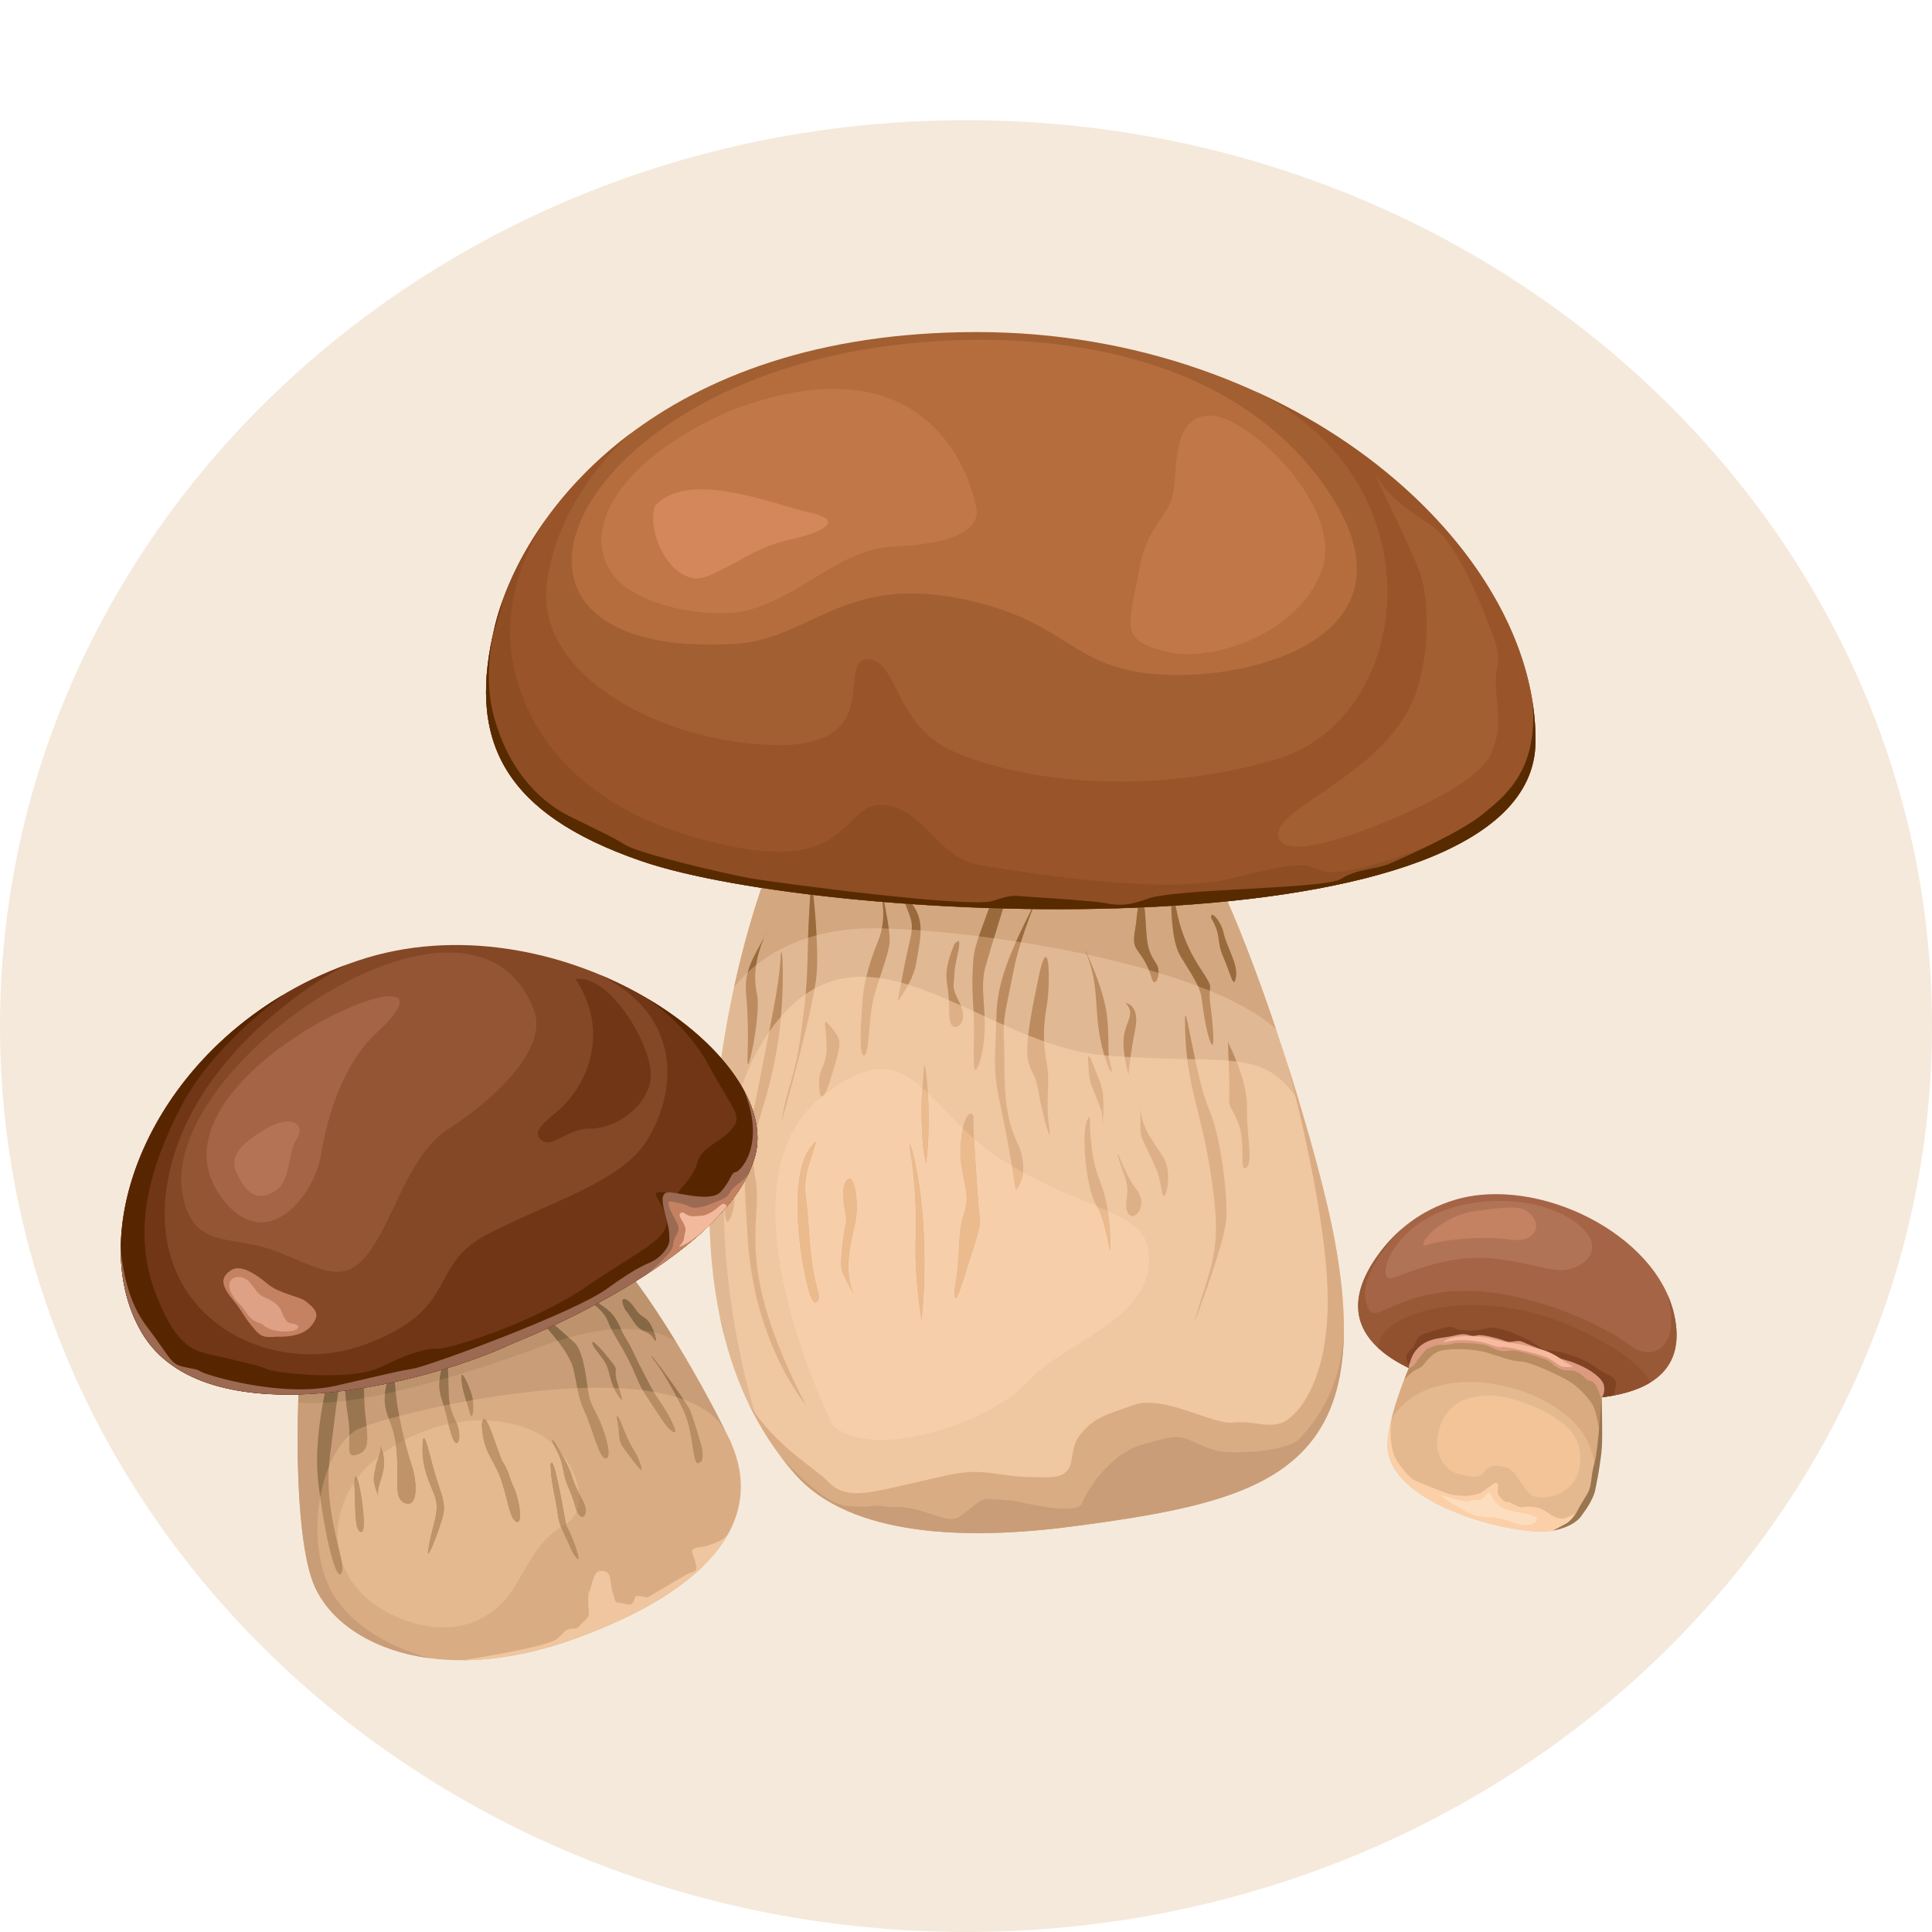 <svg width="48" height="48" viewBox="0 0 48 48" fill="none" xmlns="http://www.w3.org/2000/svg">
<path d="M24 47.999C37.255 47.999 48 37.922 48 25.493C48 13.063 37.255 2.986 24 2.986C10.745 2.986 0 13.063 0 25.493C0 37.922 10.745 47.999 24 47.999Z" fill="#F5E9DB"/>
<path opacity="0.54" d="M22.991 14.959C20.513 14.959 20.509 18.571 22.991 18.571C25.47 18.571 25.474 14.959 22.991 14.959Z" fill="#CAAE87"/>
<g filter="url(#filter0_d_4234_92287)">
<path fill-rule="evenodd" clip-rule="evenodd" d="M20.926 18.518C20.926 18.518 19.935 20.537 19.421 24.025C18.907 27.513 18.797 31.588 21.256 34.378C22.636 35.942 25.55 36.018 28.161 35.672C32.94 35.039 35.74 34.348 34.656 28.54C34.142 25.787 32.013 19.289 30.985 18.408C29.957 17.527 20.926 18.518 20.926 18.518Z" fill="#EFC7A0"/>
<path fill-rule="evenodd" clip-rule="evenodd" d="M22.18 33.151C21.336 31.352 19.607 26.824 21.922 24.995C24.236 23.166 24.402 25.43 26.642 26.723C28.882 28.017 30.183 27.828 30.037 29.223C29.89 30.618 27.871 31.132 27.026 32.087C26.182 33.041 23.209 34.105 22.18 33.151Z" fill="#F6CFAA"/>
<path fill-rule="evenodd" clip-rule="evenodd" d="M20.926 18.518C20.926 18.518 19.935 20.537 19.421 24.025C18.994 26.923 18.846 30.226 20.218 32.861C20.23 32.855 20.241 32.852 20.252 32.847C20.252 32.847 18.31 26.654 20.611 23.382C22.912 20.111 25.843 23.717 28.937 23.969C32.03 24.221 32.868 23.731 33.775 25.118C32.91 22.252 31.689 19.012 30.985 18.408C29.956 17.527 20.926 18.518 20.926 18.518Z" fill="#E0B994"/>
<path fill-rule="evenodd" clip-rule="evenodd" d="M20.926 18.518C20.926 18.518 20.261 19.872 19.738 22.279C20.111 21.795 21.17 20.762 23.374 20.815C26.247 20.884 31.557 21.791 33.202 23.322C32.428 21.026 31.544 18.887 30.985 18.408C29.957 17.527 20.926 18.518 20.926 18.518Z" fill="#D3A780"/>
<path fill-rule="evenodd" clip-rule="evenodd" d="M19.393 30.5C19.426 30.657 19.462 30.811 19.501 30.965C19.469 30.753 19.433 30.601 19.393 30.5ZM20.085 32.592C20.387 33.227 20.772 33.828 21.256 34.377C22.636 35.942 25.55 36.017 28.161 35.672C32.94 35.039 35.74 34.348 34.656 28.54C34.454 27.456 34.001 25.791 33.463 24.117C33.489 24.211 34.411 27.564 34.483 29.808C34.557 32.084 33.694 33.002 33.309 33.112C32.923 33.222 32.648 33.039 32.134 33.094C31.62 33.149 30.408 32.397 29.674 32.654C28.94 32.911 28.646 32.984 28.316 33.425C27.986 33.865 28.353 34.453 27.508 34.453C26.664 34.453 26.701 34.416 26.076 34.343C25.452 34.269 25.159 34.379 24.167 34.6C23.176 34.82 22.515 35.04 22.075 34.563C21.759 34.221 20.758 33.698 20.085 32.592Z" fill="#DAAC83"/>
<path fill-rule="evenodd" clip-rule="evenodd" d="M20.882 33.916C20.918 33.958 21.893 35.086 22.497 35.158C23.111 35.232 23.176 35.122 23.479 35.177C23.782 35.232 23.754 35.14 24.203 35.241C24.653 35.342 25.057 35.572 25.287 35.461C25.516 35.351 25.8 34.993 26.012 34.993C26.223 34.993 26.636 35.021 26.792 35.057C26.948 35.094 28.26 35.406 28.38 35.103C28.499 34.8 29.049 33.883 29.876 33.644C30.701 33.405 30.757 33.387 31.234 33.607C31.711 33.827 31.858 33.846 32.445 33.827C33.033 33.809 33.639 33.68 33.822 33.46C34.005 33.241 34.849 32.4 34.888 30.738C34.895 34.543 32.254 35.129 28.161 35.671C25.55 36.016 22.636 35.941 21.256 34.376C21.124 34.227 21 34.073 20.882 33.916Z" fill="#C89D77"/>
<path fill-rule="evenodd" clip-rule="evenodd" d="M21.517 32.65C21.517 32.65 20.269 31.181 20.085 28.611C19.902 26.042 20.048 26.299 20.342 24.757C20.636 23.215 20.856 22.26 20.893 21.563C20.93 20.866 21.058 22.573 20.746 24.114C20.434 25.656 20.067 25.95 20.268 27.033C20.47 28.116 19.681 29.107 21.517 32.65Z" fill="#DDB087"/>
<path fill-rule="evenodd" clip-rule="evenodd" d="M20.911 25.64C21.076 24.649 21.241 24.575 21.388 23.511C21.535 22.446 21.553 22.153 21.571 21.271C21.59 20.39 21.663 19.564 21.663 19.564C21.663 19.564 21.846 21.07 21.791 21.914C21.736 22.758 20.911 25.64 20.911 25.64Z" fill="#DDB087"/>
<path fill-rule="evenodd" clip-rule="evenodd" d="M24.398 30.559C24.398 30.559 24.215 29.531 24.251 28.539C24.288 27.548 24.178 26.741 24.105 26.263C24.031 25.786 24.673 27.604 24.398 30.559Z" fill="#DDB087"/>
<path fill-rule="evenodd" clip-rule="evenodd" d="M24.508 26.668C24.416 26.209 24.416 26.081 24.398 25.549C24.38 25.016 24.434 24.667 24.453 24.282C24.471 23.897 24.673 25.402 24.508 26.668Z" fill="#DDB087"/>
<path fill-rule="evenodd" clip-rule="evenodd" d="M28.454 21.344C28.454 21.344 28.931 22.298 29.005 23.014C29.078 23.73 28.986 23.785 29.096 24.226C29.206 24.666 28.913 24.115 28.803 23.363C28.693 22.61 28.794 22.159 28.454 21.344Z" fill="#DDB087"/>
<path fill-rule="evenodd" clip-rule="evenodd" d="M29.464 22.668C29.464 22.668 29.831 22.705 29.703 23.329C29.574 23.953 29.537 24.449 29.537 24.449C29.537 24.449 29.363 23.843 29.427 23.467C29.492 23.09 29.715 22.939 29.464 22.668Z" fill="#DDB087"/>
<path fill-rule="evenodd" clip-rule="evenodd" d="M28.574 25.492C28.574 25.896 28.61 26.575 28.831 27.108C29.051 27.64 29.088 28.337 29.088 28.723C29.088 29.108 28.996 28.08 28.739 27.695C28.482 27.31 28.317 25.676 28.574 25.492Z" fill="#DDB087"/>
<path fill-rule="evenodd" clip-rule="evenodd" d="M28.904 25.787C28.886 25.347 28.904 25.438 28.739 25.016C28.573 24.594 28.573 24.667 28.537 24.172C28.5 23.676 28.693 24.319 28.831 24.64C28.968 24.961 28.892 25.514 28.904 25.787Z" fill="#DDB087"/>
<path fill-rule="evenodd" clip-rule="evenodd" d="M31.162 30.634C31.492 29.422 31.822 28.981 31.675 27.623C31.529 26.265 31.272 25.457 31.125 24.796C30.978 24.136 30.941 23.622 30.941 23.071C30.941 22.52 31.217 24.576 31.529 25.292C31.841 26.008 31.988 27.385 31.969 27.99C31.951 28.596 31.162 30.634 31.162 30.634Z" fill="#DDB087"/>
<path fill-rule="evenodd" clip-rule="evenodd" d="M30.629 19.307C30.629 19.307 30.482 20.94 30.831 21.509C31.18 22.078 31.327 22.28 31.363 22.61C31.4 22.941 31.511 23.583 31.602 23.693C31.694 23.804 31.621 23.106 31.565 22.647C31.51 22.188 31.678 22.357 31.4 21.931C31.122 21.506 30.633 20.779 30.629 19.307Z" fill="#DDB087"/>
<path fill-rule="evenodd" clip-rule="evenodd" d="M21.782 26.1C21.58 26.761 21.452 26.999 21.525 27.531C21.598 28.064 21.598 28.651 21.69 29.238C21.782 29.826 21.929 29.991 21.782 30.101C21.635 30.211 21.47 29.33 21.396 28.816C21.323 28.302 21.139 26.595 21.782 26.1Z" fill="#DDB087"/>
<path fill-rule="evenodd" clip-rule="evenodd" d="M23.25 19.197C23.287 19.656 23.617 20.39 23.324 21.106C23.03 21.822 22.938 22.354 22.92 22.721C22.901 23.088 22.828 23.915 22.957 23.97C23.085 24.025 23.085 23.125 23.177 22.666C23.269 22.208 23.544 21.584 23.599 21.198C23.654 20.813 23.25 19.197 23.25 19.197Z" fill="#DDB087"/>
<path fill-rule="evenodd" clip-rule="evenodd" d="M23.911 19.912C24.058 20.536 24.241 20.555 24.113 21.087C23.984 21.619 23.801 22.629 23.801 22.629C23.801 22.629 24.186 22.133 24.26 21.693C24.333 21.252 24.424 20.894 24.333 20.555C24.242 20.215 23.911 19.912 23.911 19.912Z" fill="#DDB087"/>
<path fill-rule="evenodd" clip-rule="evenodd" d="M27.508 19.492C27.216 20.333 26.297 21.657 26.26 22.905C26.224 24.153 26.15 24.263 26.371 25.291C26.591 26.319 26.738 27.31 26.738 27.31C26.738 27.31 27.141 26.907 26.756 26.099C26.371 25.291 26.481 24.282 26.444 23.657C26.407 23.033 26.488 22.861 26.682 21.859C26.877 20.857 27.508 19.492 27.508 19.492Z" fill="#DDB087"/>
<path fill-rule="evenodd" clip-rule="evenodd" d="M29.27 26.448C29.362 26.815 29.509 27.035 29.509 27.31C29.509 27.585 29.417 27.732 29.546 27.916C29.674 28.099 30.048 27.709 29.729 27.292C29.41 26.875 29.252 26.264 29.27 26.448Z" fill="#DDB087"/>
<path fill-rule="evenodd" clip-rule="evenodd" d="M32.041 23.712C32.041 23.712 32.5 24.612 32.482 25.291C32.463 25.97 32.647 26.613 32.463 26.76C32.28 26.907 32.463 26.136 32.261 25.64C32.059 25.144 32.023 25.328 32.041 24.869C32.059 24.41 31.968 23.364 32.041 23.712Z" fill="#DDB087"/>
<path fill-rule="evenodd" clip-rule="evenodd" d="M31.601 20.574C31.858 21.015 31.71 21.106 31.894 21.528C32.078 21.95 32.151 22.355 32.206 22.024C32.261 21.693 31.977 21.28 31.903 20.941C31.83 20.601 31.536 20.326 31.601 20.574Z" fill="#DDB087"/>
<path fill-rule="evenodd" clip-rule="evenodd" d="M29.728 20.676C29.663 21.07 29.636 21.199 29.773 21.383C29.911 21.566 30.03 21.759 30.113 22.053C30.195 22.346 30.379 21.915 30.223 21.686C30.067 21.456 30.021 21.3 29.994 21.071C29.966 20.841 29.959 20.251 29.894 20.119C29.829 19.988 29.765 20.235 29.728 20.676Z" fill="#DDB087"/>
<path fill-rule="evenodd" clip-rule="evenodd" d="M29.838 25.266C29.838 26.018 29.783 25.853 30.04 26.385C30.297 26.918 30.297 26.973 30.37 27.358C30.444 27.744 30.608 26.973 30.462 26.624C30.315 26.275 29.836 25.846 29.838 25.266Z" fill="#DDB087"/>
<path fill-rule="evenodd" clip-rule="evenodd" d="M22.715 29.926C22.385 29.265 22.367 29.394 22.422 28.77C22.477 28.146 22.569 28.146 22.495 27.815C22.422 27.485 22.422 27.154 22.569 27.044C22.716 26.934 22.826 27.54 22.771 27.981C22.715 28.421 22.4 29.197 22.715 29.926Z" fill="#DDB087"/>
<path fill-rule="evenodd" clip-rule="evenodd" d="M21.871 24.915C21.779 24.255 22.018 24.347 22.036 23.832C22.054 23.319 21.889 22.951 22.128 23.245C22.366 23.539 22.422 23.575 22.275 24.09C22.128 24.603 21.945 25.209 21.871 24.915Z" fill="#DDB087"/>
<path fill-rule="evenodd" clip-rule="evenodd" d="M25.211 21.21C24.918 21.926 25.028 22.072 25.065 22.458C25.101 22.844 25.046 23.156 25.175 23.247C25.303 23.339 25.567 23.091 25.34 22.66C25.113 22.229 25.211 22.238 25.211 21.944C25.211 21.65 25.487 20.879 25.211 21.21Z" fill="#DDB087"/>
<path fill-rule="evenodd" clip-rule="evenodd" d="M19.54 25.228C19.411 26.072 19.375 26.145 19.448 26.825C19.521 27.504 19.466 28.33 19.631 28.036C19.797 27.742 19.76 27.21 19.705 26.66C19.65 26.109 19.668 24.824 19.54 25.228Z" fill="#DDB087"/>
<path fill-rule="evenodd" clip-rule="evenodd" d="M20.586 20.84C20.347 21.372 19.98 21.758 20.035 22.4C20.09 23.043 20.09 23.501 20.072 24.07C20.053 24.64 20.415 22.933 20.308 22.455C20.2 21.978 20.277 21.427 20.586 20.84Z" fill="#DDB087"/>
<path fill-rule="evenodd" clip-rule="evenodd" d="M26.098 20.234C25.899 20.828 25.707 21.214 25.68 21.625C25.652 22.036 25.652 22.322 25.689 22.908C25.726 23.493 25.643 24.451 25.753 24.315C25.863 24.178 25.982 23.667 25.964 23.095C25.946 22.522 25.872 22.186 25.983 21.775C26.093 21.364 26.524 19.994 26.524 19.994C26.524 19.994 26.285 19.658 26.098 20.234Z" fill="#DDB087"/>
<path fill-rule="evenodd" clip-rule="evenodd" d="M25.211 29.826C25.303 29.275 25.303 29.202 25.34 28.523C25.376 27.844 25.596 27.825 25.486 27.238C25.376 26.65 25.321 26.522 25.395 25.934C25.468 25.347 25.706 25.292 25.688 25.586C25.67 25.88 25.762 26.944 25.798 27.55C25.835 28.155 25.927 28.009 25.688 28.743C25.45 29.477 25.211 30.377 25.211 29.826Z" fill="#DDB087"/>
<path fill-rule="evenodd" clip-rule="evenodd" d="M27.34 21.86C27.194 22.575 26.936 23.713 27.047 24.117C27.157 24.521 27.212 24.356 27.304 24.888C27.396 25.42 27.653 26.375 27.561 25.714C27.469 25.053 27.598 24.686 27.506 24.172C27.414 23.658 27.414 23.273 27.506 22.74C27.597 22.208 27.579 20.923 27.34 21.86Z" fill="#DDB087"/>
<path fill-rule="evenodd" clip-rule="evenodd" d="M24.398 30.561C24.398 30.561 24.215 29.533 24.251 28.541C24.288 27.55 24.178 26.743 24.105 26.265C24.031 25.788 24.673 27.605 24.398 30.561Z" fill="#EBBA8D"/>
<path fill-rule="evenodd" clip-rule="evenodd" d="M24.508 26.67C24.416 26.211 24.416 26.082 24.398 25.55C24.387 25.247 24.401 25.004 24.418 24.779C24.462 24.819 24.507 24.861 24.552 24.904C24.582 25.387 24.588 26.057 24.508 26.67Z" fill="#EBBA8D"/>
<path fill-rule="evenodd" clip-rule="evenodd" d="M29.022 27.837C29.076 28.176 29.087 28.504 29.087 28.726C29.087 29.105 28.999 28.122 28.753 27.721C28.848 27.76 28.937 27.799 29.022 27.837Z" fill="#EBBA8D"/>
<path fill-rule="evenodd" clip-rule="evenodd" d="M21.782 26.102C21.58 26.762 21.451 27.001 21.525 27.533C21.598 28.066 21.598 28.653 21.69 29.24C21.782 29.828 21.929 29.993 21.782 30.103C21.635 30.213 21.47 29.332 21.396 28.818C21.323 28.304 21.139 26.597 21.782 26.102Z" fill="#EBBA8D"/>
<path fill-rule="evenodd" clip-rule="evenodd" d="M26.642 26.723C26.703 27.079 26.737 27.312 26.737 27.312C26.737 27.312 26.883 27.167 26.916 26.876C26.826 26.827 26.735 26.776 26.642 26.723Z" fill="#EBBA8D"/>
<path fill-rule="evenodd" clip-rule="evenodd" d="M22.715 29.928C22.385 29.267 22.366 29.396 22.422 28.772C22.477 28.148 22.569 28.148 22.495 27.817C22.422 27.487 22.422 27.156 22.569 27.046C22.715 26.936 22.826 27.542 22.771 27.983C22.715 28.423 22.4 29.199 22.715 29.928Z" fill="#EBBA8D"/>
<path fill-rule="evenodd" clip-rule="evenodd" d="M21.968 24.957C21.952 24.98 21.936 24.993 21.922 24.993C21.938 24.98 21.953 24.969 21.968 24.957Z" fill="#EBBA8D"/>
<path fill-rule="evenodd" clip-rule="evenodd" d="M25.211 29.827C25.302 29.277 25.302 29.203 25.339 28.524C25.376 27.845 25.596 27.827 25.486 27.239C25.376 26.652 25.321 26.523 25.394 25.936C25.401 25.88 25.41 25.828 25.42 25.781C25.508 25.866 25.6 25.952 25.697 26.037C25.721 26.488 25.773 27.13 25.798 27.551C25.835 28.156 25.927 28.01 25.688 28.744C25.449 29.478 25.211 30.378 25.211 29.827Z" fill="#EBBA8D"/>
<path fill-rule="evenodd" clip-rule="evenodd" d="M20.611 23.38C20.764 22.598 20.868 22.024 20.892 21.563C20.92 21.034 21.001 21.889 20.902 23.006C20.804 23.12 20.707 23.244 20.611 23.38Z" fill="#BC8C60"/>
<path fill-rule="evenodd" clip-rule="evenodd" d="M21.517 22.448C21.55 22.08 21.561 21.769 21.572 21.271C21.59 20.39 21.663 19.564 21.663 19.564C21.663 19.564 21.847 21.07 21.792 21.914C21.785 22.018 21.766 22.153 21.739 22.31C21.665 22.351 21.591 22.397 21.517 22.448Z" fill="#BC8C60"/>
<path fill-rule="evenodd" clip-rule="evenodd" d="M28.454 21.344C28.454 21.344 28.931 22.298 29.005 23.014C29.061 23.57 29.019 23.727 29.049 23.976L28.936 23.967C28.886 23.798 28.836 23.59 28.803 23.363C28.693 22.61 28.794 22.159 28.454 21.344Z" fill="#BC8C60"/>
<path fill-rule="evenodd" clip-rule="evenodd" d="M29.464 22.668C29.464 22.668 29.831 22.705 29.703 23.329C29.649 23.588 29.612 23.825 29.586 24.014L29.443 24.006C29.416 23.827 29.4 23.626 29.427 23.466C29.491 23.09 29.715 22.939 29.464 22.668Z" fill="#BC8C60"/>
<path fill-rule="evenodd" clip-rule="evenodd" d="M30.997 24.062C30.955 23.719 30.941 23.401 30.941 23.071C30.941 22.737 31.043 23.362 31.192 24.066L30.997 24.062Z" fill="#BC8C60"/>
<path fill-rule="evenodd" clip-rule="evenodd" d="M30.629 19.307C30.629 19.307 30.482 20.94 30.831 21.509C31.18 22.078 31.327 22.28 31.363 22.61C31.4 22.941 31.511 23.583 31.602 23.693C31.694 23.804 31.621 23.106 31.565 22.647C31.51 22.188 31.678 22.357 31.4 21.931C31.122 21.506 30.633 20.779 30.629 19.307Z" fill="#BC8C60"/>
<path fill-rule="evenodd" clip-rule="evenodd" d="M23.25 19.197C23.287 19.656 23.617 20.39 23.324 21.106C23.181 21.453 23.087 21.757 23.024 22.02C23.133 22.024 23.243 22.034 23.354 22.05C23.457 21.738 23.567 21.426 23.599 21.198C23.654 20.813 23.25 19.197 23.25 19.197Z" fill="#BC8C60"/>
<path fill-rule="evenodd" clip-rule="evenodd" d="M23.911 19.912C24.058 20.536 24.241 20.555 24.113 21.087C24.042 21.383 23.953 21.826 23.889 22.161C23.948 22.177 24.007 22.195 24.066 22.213C24.151 22.054 24.23 21.869 24.26 21.693C24.333 21.252 24.424 20.894 24.333 20.555C24.242 20.215 23.911 19.912 23.911 19.912Z" fill="#BC8C60"/>
<path fill-rule="evenodd" clip-rule="evenodd" d="M27.508 19.492C27.216 20.333 26.297 21.657 26.26 22.905C26.258 22.985 26.255 23.061 26.253 23.132C26.315 23.16 26.378 23.188 26.441 23.216C26.461 22.875 26.542 22.583 26.683 21.859C26.877 20.857 27.508 19.492 27.508 19.492Z" fill="#BC8C60"/>
<path fill-rule="evenodd" clip-rule="evenodd" d="M32.041 23.713C32.041 23.713 32.126 23.878 32.221 24.121C32.158 24.113 32.093 24.107 32.025 24.101C32.011 23.764 32 23.515 32.041 23.713Z" fill="#BC8C60"/>
<path fill-rule="evenodd" clip-rule="evenodd" d="M31.601 20.574C31.858 21.015 31.71 21.106 31.894 21.528C32.078 21.95 32.151 22.355 32.206 22.024C32.261 21.693 31.977 21.28 31.903 20.941C31.83 20.601 31.536 20.326 31.601 20.574Z" fill="#BC8C60"/>
<path fill-rule="evenodd" clip-rule="evenodd" d="M29.728 20.676C29.663 21.07 29.636 21.199 29.773 21.383C29.911 21.566 30.03 21.759 30.113 22.053C30.195 22.346 30.379 21.915 30.223 21.686C30.067 21.456 30.021 21.3 29.994 21.071C29.966 20.841 29.959 20.251 29.894 20.119C29.829 19.988 29.765 20.235 29.728 20.676Z" fill="#BC8C60"/>
<path fill-rule="evenodd" clip-rule="evenodd" d="M25.211 21.21C24.918 21.926 25.028 22.072 25.065 22.458C25.069 22.506 25.072 22.553 25.075 22.599C25.174 22.642 25.274 22.686 25.374 22.732C25.364 22.709 25.353 22.684 25.34 22.66C25.113 22.229 25.211 22.238 25.211 21.944C25.211 21.65 25.487 20.879 25.211 21.21Z" fill="#BC8C60"/>
<path fill-rule="evenodd" clip-rule="evenodd" d="M19.54 25.228C19.411 26.072 19.375 26.145 19.448 26.825C19.471 27.04 19.481 27.271 19.49 27.475C19.503 26.908 19.554 26.335 19.659 25.781C19.64 25.34 19.616 24.989 19.54 25.228Z" fill="#BC8C60"/>
<path fill-rule="evenodd" clip-rule="evenodd" d="M20.586 20.84C20.347 21.372 19.98 21.758 20.035 22.4C20.09 23.043 20.09 23.501 20.072 24.07C20.053 24.64 20.415 22.933 20.308 22.455C20.2 21.978 20.277 21.427 20.586 20.84Z" fill="#BC8C60"/>
<path fill-rule="evenodd" clip-rule="evenodd" d="M26.098 20.234C25.899 20.828 25.707 21.214 25.68 21.625C25.653 22.027 25.652 22.311 25.687 22.871L25.96 22.997C25.938 22.483 25.878 22.162 25.982 21.775C26.093 21.364 26.524 19.994 26.524 19.994C26.524 19.994 26.285 19.658 26.098 20.234Z" fill="#BC8C60"/>
<path fill-rule="evenodd" clip-rule="evenodd" d="M27.34 21.86C27.245 22.325 27.103 22.968 27.045 23.473C27.177 23.525 27.308 23.575 27.44 23.622C27.427 23.341 27.449 23.069 27.506 22.741C27.597 22.208 27.579 20.923 27.34 21.86Z" fill="#BC8C60"/>
<path fill-rule="evenodd" clip-rule="evenodd" d="M21.577 21.049C21.602 20.256 21.663 19.564 21.663 19.564C21.663 19.564 21.75 20.271 21.786 20.988C21.714 21.007 21.645 21.027 21.577 21.049Z" fill="#996A3C"/>
<path fill-rule="evenodd" clip-rule="evenodd" d="M28.454 21.344C28.454 21.344 28.477 21.389 28.512 21.466L28.502 21.464C28.487 21.425 28.471 21.384 28.454 21.344Z" fill="#996A3C"/>
<path fill-rule="evenodd" clip-rule="evenodd" d="M30.629 19.307C30.629 19.307 30.482 20.94 30.831 21.509C31.043 21.854 31.179 22.064 31.263 22.249C31.363 22.287 31.462 22.326 31.558 22.366C31.572 22.236 31.592 22.225 31.4 21.931C31.122 21.506 30.633 20.779 30.629 19.307Z" fill="#996A3C"/>
<path fill-rule="evenodd" clip-rule="evenodd" d="M23.25 19.197C23.282 19.594 23.533 20.196 23.411 20.815C23.467 20.816 23.523 20.818 23.581 20.82C23.502 20.207 23.25 19.197 23.25 19.197Z" fill="#996A3C"/>
<path fill-rule="evenodd" clip-rule="evenodd" d="M23.911 19.912C24.032 20.427 24.178 20.529 24.153 20.848C24.225 20.853 24.297 20.858 24.371 20.863C24.371 20.758 24.36 20.655 24.333 20.555C24.242 20.215 23.911 19.912 23.911 19.912Z" fill="#996A3C"/>
<path fill-rule="evenodd" clip-rule="evenodd" d="M27.508 19.492C27.355 19.935 27.027 20.512 26.746 21.14L26.864 21.159C27.125 20.32 27.508 19.492 27.508 19.492Z" fill="#996A3C"/>
<path fill-rule="evenodd" clip-rule="evenodd" d="M31.6 20.574C31.857 21.015 31.71 21.106 31.894 21.528C32.078 21.95 32.151 22.355 32.206 22.024C32.261 21.693 31.977 21.28 31.903 20.941C31.829 20.601 31.536 20.326 31.6 20.574Z" fill="#996A3C"/>
<path fill-rule="evenodd" clip-rule="evenodd" d="M29.728 20.676C29.663 21.071 29.636 21.199 29.773 21.383C29.877 21.52 29.97 21.663 30.045 21.85C30.125 21.874 30.205 21.897 30.284 21.921C30.286 21.841 30.27 21.754 30.223 21.685C30.067 21.456 30.021 21.3 29.994 21.071C29.966 20.841 29.959 20.251 29.894 20.119C29.829 19.988 29.765 20.235 29.728 20.676Z" fill="#996A3C"/>
<path fill-rule="evenodd" clip-rule="evenodd" d="M20.586 20.84C20.415 21.221 20.178 21.527 20.078 21.906C20.14 21.848 20.209 21.788 20.285 21.727C20.326 21.445 20.424 21.147 20.586 20.84Z" fill="#996A3C"/>
<path fill-rule="evenodd" clip-rule="evenodd" d="M26.098 20.236C25.997 20.538 25.897 20.787 25.82 21.012C25.944 21.028 26.068 21.044 26.193 21.061C26.348 20.552 26.523 19.996 26.523 19.996C26.523 19.996 26.285 19.66 26.098 20.236Z" fill="#996A3C"/>
<path fill-rule="evenodd" clip-rule="evenodd" d="M17.439 19.143C13.914 17.931 13.107 16.059 13.804 13.269C14.502 10.479 17.843 6 25.772 6C33.702 6 39.723 11.396 39.649 16.206C39.567 21.558 22.048 20.727 17.439 19.143Z" fill="#A25F32"/>
<path fill-rule="evenodd" clip-rule="evenodd" d="M17.439 19.142C13.914 17.931 13.107 16.058 13.804 13.268C14.161 11.843 15.208 9.976 17.204 8.492C17.075 8.599 15.369 10.051 15.087 12.241C14.793 14.517 17.895 16.187 20.722 16.261C23.549 16.334 22.264 14.168 23.035 14.131C23.805 14.095 23.695 15.747 25.164 16.407C26.632 17.068 29.68 17.619 33.167 16.628C36.65 15.638 37.323 9.709 32.659 7.461C36.93 9.393 39.699 12.934 39.649 16.205C39.567 21.558 22.048 20.727 17.439 19.142Z" fill="#995529"/>
<path fill-rule="evenodd" clip-rule="evenodd" d="M17.439 19.145C13.914 17.933 13.107 16.061 13.804 13.271C14.004 12.473 14.42 11.537 15.097 10.607C14.805 11.024 13.764 12.698 14.351 14.666C15.03 16.943 17.068 18.301 19.876 18.815C22.685 19.328 22.465 17.64 23.474 17.75C24.484 17.86 24.777 19.053 25.824 19.237C26.87 19.42 30.376 19.989 32.028 19.585C33.68 19.182 33.862 19.182 34.341 19.384C34.819 19.585 36.795 18.903 37.418 18.547C37.588 18.449 37.62 18.576 37.564 18.813C32.767 21.176 21.079 20.396 17.439 19.145Z" fill="#8E4D23"/>
<path fill-rule="evenodd" clip-rule="evenodd" d="M17.439 19.144C14.046 17.978 13.171 16.2 13.733 13.58L14.004 12.625C13.923 12.848 13.856 13.063 13.804 13.27L13.804 13.271L13.801 13.283C13.661 13.864 13.541 14.747 13.784 15.601C14.196 17.049 15.05 17.73 15.638 18.024C16.225 18.318 16.684 18.52 17.033 18.74C17.381 18.96 19.511 19.456 20.116 19.566C20.722 19.676 25.587 20.319 26.155 20.135C26.724 19.952 26.633 20.007 27.257 20.043C27.881 20.08 28.303 20.117 28.707 20.153C29.11 20.19 29.331 20.337 30.01 20.08C30.689 19.823 34.415 19.842 34.819 19.585C35.222 19.328 35.663 19.364 36.048 19.199C36.434 19.034 37.811 18.41 38.325 17.988C38.837 17.566 39.744 16.921 39.571 15.164C39.627 15.513 39.654 15.861 39.648 16.207C39.567 21.559 22.048 20.728 17.439 19.144Z" fill="#582A00"/>
<path fill-rule="evenodd" clip-rule="evenodd" d="M36.859 12.259C36.98 12.951 37.014 13.871 36.709 14.866C36.066 16.959 33.166 17.767 33.258 18.519C33.35 19.272 35.883 18.225 36.746 17.803C37.608 17.381 38.398 16.922 38.581 16.39C38.765 15.857 38.747 15.711 38.673 14.94C38.599 14.169 38.875 14.334 38.599 13.563C38.324 12.792 37.682 11.232 37.113 10.846C36.544 10.461 36.066 10.149 35.773 9.69C35.362 9.049 36.757 11.675 36.859 12.259Z" fill="#A25F32"/>
<path fill-rule="evenodd" clip-rule="evenodd" d="M23.382 6.368C27.125 5.839 32 6.36 34.433 9.856C36.865 13.352 33.038 14.592 30.541 14.518C28.045 14.445 28.155 13.16 25.291 12.609C22.428 12.059 21.62 13.637 19.748 13.747C12.714 14.161 15.448 7.491 23.382 6.368Z" fill="#B56D3E"/>
<path fill-rule="evenodd" clip-rule="evenodd" d="M19.665 7.947C16.817 9.188 15.963 10.917 16.689 11.974C17.316 12.886 19.256 13.113 20.032 12.921C21.445 12.572 22.345 11.38 23.74 11.324C25.135 11.269 25.851 10.92 25.759 10.388C25.667 9.856 24.745 6.026 19.665 7.947Z" fill="#C27749"/>
<path fill-rule="evenodd" clip-rule="evenodd" d="M29.851 11.671C30.071 10.771 30.512 10.606 30.64 10.037C30.769 9.468 30.585 8.129 31.521 8.073C32.458 8.018 34.936 10.349 34.33 11.946C33.724 13.543 31.521 14.241 30.42 13.928C29.319 13.617 29.521 13.415 29.851 11.671Z" fill="#C27749"/>
<path fill-rule="evenodd" clip-rule="evenodd" d="M17.773 10.316C17.534 11.014 18.25 12.427 19.095 12.06C19.939 11.693 20.288 11.344 21.114 11.161C21.94 10.977 22.527 10.683 21.609 10.482C20.691 10.279 18.617 9.399 17.773 10.316Z" fill="#D4875A"/>
<path fill-rule="evenodd" clip-rule="evenodd" d="M9.079 30.966C8.9 31.099 8.699 35.534 9.273 37.055C9.847 38.576 12.333 39.715 15.784 38.463C19.237 37.212 20.569 35.428 19.596 33.452C18.624 31.475 16.954 28.783 16.262 28.56C15.571 28.337 9.079 30.966 9.079 30.966Z" fill="#DAAC83"/>
<path fill-rule="evenodd" clip-rule="evenodd" d="M11.315 37.903C12.676 38.505 13.73 38.067 14.271 37.192C14.812 36.316 14.875 36.036 15.577 35.594C16.278 35.152 15.721 33.704 14.699 33.28C13.283 32.692 11.732 33.288 10.913 33.93C9.441 35.082 9.53 37.114 11.315 37.903Z" fill="#E5B98F"/>
<path fill-rule="evenodd" clip-rule="evenodd" d="M13.002 38.998C13.829 38.993 14.764 38.833 15.784 38.463C17.767 37.744 19.05 36.849 19.599 35.844C19.454 36.044 19.259 36.081 19.124 36.135C18.945 36.206 18.924 36.166 18.772 36.212C18.621 36.259 18.729 36.348 18.785 36.598C18.84 36.848 18.765 36.742 18.496 36.901C18.227 37.059 17.586 37.439 17.586 37.439C17.586 37.439 17.434 37.404 17.339 37.401C17.245 37.398 17.287 37.5 17.214 37.578C17.141 37.657 17.017 37.576 16.881 37.573C16.746 37.571 16.777 37.431 16.731 37.341C16.685 37.251 16.679 37.017 16.645 36.911C16.611 36.805 16.537 36.76 16.385 36.786C16.233 36.813 16.192 37.215 16.144 37.282C16.095 37.348 16.115 37.668 16.129 37.815C16.142 37.962 16.003 38.013 15.91 38.133C15.817 38.253 15.75 38.184 15.62 38.231C15.489 38.277 15.583 38.26 15.339 38.467C15.097 38.674 13.03 38.993 13.002 38.998ZM19.725 35.583C19.731 35.567 19.737 35.551 19.744 35.535C19.737 35.55 19.73 35.565 19.725 35.583Z" fill="#EFC69F"/>
<path fill-rule="evenodd" clip-rule="evenodd" d="M9.079 30.966C8.9 31.099 8.699 35.534 9.273 37.055C9.62 37.973 10.663 38.752 12.194 38.95C12.119 38.932 10.5 38.544 9.791 37.385C9.065 36.198 9.362 33.974 10.316 33.299C10.814 32.946 18.255 31.074 19.521 33.3C18.54 31.34 16.937 28.777 16.262 28.56C15.571 28.338 9.079 30.966 9.079 30.966ZM19.685 33.648C19.658 33.583 19.629 33.517 19.596 33.452C19.626 33.523 19.655 33.588 19.685 33.648Z" fill="#C89D77"/>
<path fill-rule="evenodd" clip-rule="evenodd" d="M9.079 30.966C9.011 31.016 8.94 31.692 8.909 32.593C10.369 32.738 13.028 31.915 15.005 31.183C17.36 30.311 18.285 31.081 18.292 31.088C17.506 29.8 16.694 28.699 16.262 28.56C15.571 28.337 9.079 30.966 9.079 30.966Z" fill="#BD936D"/>
<path fill-rule="evenodd" clip-rule="evenodd" d="M9.831 31.347C9.831 31.347 9.245 33.163 9.408 34.565C9.57 35.967 9.861 37.097 9.989 36.825C10.118 36.553 9.514 35.377 9.696 33.922C9.879 32.467 9.988 31.513 10.04 31.905C10.091 32.298 10.067 32.432 10.155 33.006C10.243 33.579 10.058 33.984 10.345 33.899C10.631 33.814 10.67 33.649 10.591 33.05C10.511 32.452 10.563 31.951 10.544 31.713C10.525 31.475 10.093 30.563 9.831 31.347Z" fill="#B88D63"/>
<path fill-rule="evenodd" clip-rule="evenodd" d="M10.303 34.58C10.341 35.179 10.29 35.803 10.479 35.81C10.668 35.816 10.345 33.898 10.303 34.58Z" fill="#B88D63"/>
<path fill-rule="evenodd" clip-rule="evenodd" d="M11.201 31.706C11.084 32.282 10.971 32.505 11.156 32.987C11.342 33.469 11.353 33.691 11.373 34.134C11.394 34.577 11.284 35.005 11.58 35.101C11.877 35.196 11.879 34.597 11.718 34.122C11.557 33.648 11.479 33.214 11.393 32.804C11.306 32.395 11.269 31.196 11.201 31.706Z" fill="#B88D63"/>
<path fill-rule="evenodd" clip-rule="evenodd" d="M12.135 36.301C12.234 35.57 12.469 35.305 12.276 34.847C12.082 34.389 11.981 34.111 12 33.626C12.02 33.142 12.185 33.965 12.32 34.411C12.457 34.857 12.531 34.984 12.53 35.242C12.529 35.501 12.101 36.577 12.135 36.301Z" fill="#B88D63"/>
<path fill-rule="evenodd" clip-rule="evenodd" d="M10.889 34.898C10.757 34.502 10.77 34.547 10.824 34.251C10.879 33.955 10.988 33.806 10.946 33.683C10.903 33.56 11.096 33.915 11.029 34.249C10.963 34.582 10.878 34.677 10.889 34.898Z" fill="#B88D63"/>
<path fill-rule="evenodd" clip-rule="evenodd" d="M15.964 29.953C15.99 30.002 16.46 30.214 16.603 30.574C16.747 30.934 16.85 31.015 17.105 31.513C17.361 32.011 17.295 32.045 17.654 32.583C18.012 33.121 18.075 33.243 18.232 33.328C18.389 33.413 18.104 32.857 17.888 32.556C17.671 32.254 17.591 32.038 17.441 31.764C17.29 31.49 17.243 31.319 17.059 31.021C16.876 30.723 16.899 30.628 16.712 30.404C16.525 30.181 15.84 29.79 15.964 29.953Z" fill="#B88D63"/>
<path fill-rule="evenodd" clip-rule="evenodd" d="M17.704 31.475C18.021 31.89 18.23 32.298 18.423 32.674C18.615 33.05 18.651 33.32 18.721 33.779C18.791 34.238 18.868 34.085 18.921 34.058C18.974 34.031 18.963 33.789 18.927 33.668C18.891 33.547 18.727 32.987 18.651 32.799C18.576 32.611 17.544 31.201 17.704 31.475Z" fill="#B88D63"/>
<path fill-rule="evenodd" clip-rule="evenodd" d="M17.038 30.295C17.191 30.474 17.234 30.617 17.383 30.747C17.532 30.877 17.626 30.818 17.751 31.022C17.876 31.226 17.735 30.628 17.524 30.499C17.313 30.37 17.312 30.288 17.188 30.145C17.063 30.003 16.853 29.915 17.038 30.295Z" fill="#B88D63"/>
<path fill-rule="evenodd" clip-rule="evenodd" d="M14.811 30.417C15.088 30.759 15.636 31.303 15.747 31.762C15.859 32.22 15.836 32.417 16.029 32.834C16.223 33.251 16.386 34.012 16.558 33.986C16.73 33.96 16.518 33.264 16.334 32.905C16.149 32.545 16.141 32.529 16.07 32.029C15.999 31.529 15.906 31.226 15.757 31.096C15.608 30.966 14.737 30.155 14.811 30.417Z" fill="#B88D63"/>
<path fill-rule="evenodd" clip-rule="evenodd" d="M13.471 33.156C13.511 33.837 13.75 33.982 13.927 34.448C14.104 34.914 14.16 35.505 14.333 35.56C14.506 35.616 14.392 34.973 14.262 34.699C14.132 34.425 14.156 34.331 14.006 34.098C13.856 33.866 13.534 32.556 13.471 33.156Z" fill="#B88D63"/>
<path fill-rule="evenodd" clip-rule="evenodd" d="M15.177 34.148C15.197 34.509 15.231 34.677 15.305 35.041C15.378 35.406 15.338 35.488 15.493 35.811C15.648 36.133 15.708 36.33 15.828 36.464C15.949 36.598 15.805 36.156 15.691 35.895C15.578 35.634 15.579 35.736 15.522 35.404C15.465 35.072 15.239 33.806 15.177 34.148Z" fill="#B88D63"/>
<path fill-rule="evenodd" clip-rule="evenodd" d="M15.236 33.6C15.392 33.902 15.441 33.98 15.498 34.291C15.555 34.603 15.621 34.672 15.718 34.941C15.815 35.212 15.821 35.363 15.924 35.424C16.027 35.484 16.132 35.307 15.982 35.033C15.831 34.76 15.76 34.6 15.683 34.351C15.607 34.101 15.11 33.252 15.236 33.6Z" fill="#B88D63"/>
<path fill-rule="evenodd" clip-rule="evenodd" d="M12.577 31.228C12.51 31.771 12.322 32.042 12.467 32.484C12.611 32.926 12.69 33.442 12.798 33.572C12.906 33.702 12.972 33.369 12.83 33.071C12.687 32.773 12.649 32.597 12.645 32.309C12.643 32.022 12.607 31.009 12.577 31.228Z" fill="#B88D63"/>
<path fill-rule="evenodd" clip-rule="evenodd" d="M12.998 32.253C13.079 32.572 13.1 32.592 13.172 32.854C13.245 33.116 13.298 32.676 13.221 32.406C13.144 32.136 12.859 31.52 12.998 32.253Z" fill="#B88D63"/>
<path fill-rule="evenodd" clip-rule="evenodd" d="M16.823 32.993C16.917 33.337 16.82 33.49 16.994 33.731C17.169 33.971 17.29 34.126 17.394 34.248C17.497 34.37 17.416 34.03 17.22 33.728C17.024 33.426 16.824 32.714 16.823 32.993Z" fill="#B88D63"/>
<path fill-rule="evenodd" clip-rule="evenodd" d="M16.247 31.205C16.497 31.551 16.562 31.579 16.631 31.854C16.699 32.128 16.763 32.312 16.904 32.487C17.046 32.662 16.844 32.188 16.805 31.971C16.765 31.753 16.86 31.798 16.711 31.606C16.561 31.415 16.095 30.849 16.247 31.205Z" fill="#B88D63"/>
<path fill-rule="evenodd" clip-rule="evenodd" d="M9.978 36.493C9.96 36.403 9.935 36.299 9.907 36.182C9.923 36.287 9.946 36.391 9.978 36.493Z" fill="#C09369"/>
<path fill-rule="evenodd" clip-rule="evenodd" d="M10.302 34.581C10.341 35.18 10.29 35.805 10.479 35.811C10.622 35.816 10.471 34.719 10.371 34.48C10.348 34.513 10.325 34.545 10.303 34.577L10.302 34.581Z" fill="#C09369"/>
<path fill-rule="evenodd" clip-rule="evenodd" d="M11.336 33.642C11.357 33.791 11.364 33.941 11.373 34.134C11.394 34.577 11.283 35.006 11.58 35.101C11.877 35.197 11.879 34.597 11.718 34.123C11.648 33.916 11.594 33.718 11.547 33.525C11.475 33.563 11.404 33.602 11.336 33.642Z" fill="#C09369"/>
<path fill-rule="evenodd" clip-rule="evenodd" d="M12.134 36.301C12.233 35.57 12.469 35.305 12.275 34.847C12.082 34.389 11.98 34.111 12 33.626C12.02 33.142 12.184 33.965 12.32 34.411C12.456 34.857 12.531 34.984 12.53 35.242C12.528 35.501 12.1 36.577 12.134 36.301Z" fill="#C09369"/>
<path fill-rule="evenodd" clip-rule="evenodd" d="M10.888 34.899C10.757 34.502 10.77 34.547 10.824 34.251C10.849 34.117 10.884 34.014 10.912 33.929C10.944 33.904 10.978 33.879 11.012 33.853C11.039 33.964 11.057 34.108 11.029 34.249C10.963 34.582 10.878 34.677 10.888 34.899Z" fill="#C09369"/>
<path fill-rule="evenodd" clip-rule="evenodd" d="M13.47 33.157C13.51 33.837 13.75 33.983 13.927 34.449C14.104 34.915 14.159 35.506 14.332 35.561C14.505 35.617 14.392 34.974 14.262 34.7C14.132 34.426 14.156 34.332 14.006 34.099C13.898 33.933 13.704 33.218 13.578 33.041C13.55 33.04 13.522 33.039 13.494 33.039C13.484 33.064 13.476 33.103 13.47 33.157Z" fill="#C09369"/>
<path fill-rule="evenodd" clip-rule="evenodd" d="M15.176 34.148C15.196 34.509 15.231 34.677 15.304 35.041C15.367 35.353 15.347 35.459 15.437 35.685C15.476 35.658 15.517 35.631 15.56 35.603C15.55 35.56 15.538 35.501 15.521 35.404C15.465 35.072 15.238 33.806 15.176 34.148Z" fill="#C09369"/>
<path fill-rule="evenodd" clip-rule="evenodd" d="M15.262 33.652C15.397 33.914 15.444 34 15.498 34.294C15.554 34.605 15.621 34.674 15.718 34.944C15.772 35.096 15.798 35.21 15.828 35.292C15.881 35.163 15.899 35.013 15.885 34.854C15.796 34.68 15.741 34.542 15.683 34.353C15.649 34.243 15.534 34.016 15.426 33.827C15.375 33.766 15.32 33.708 15.262 33.652Z" fill="#C09369"/>
<path fill-rule="evenodd" clip-rule="evenodd" d="M12.641 33.13C12.694 33.338 12.742 33.507 12.798 33.574C12.903 33.701 12.969 33.385 12.838 33.092C12.772 33.103 12.706 33.115 12.641 33.13Z" fill="#C09369"/>
<path fill-rule="evenodd" clip-rule="evenodd" d="M9.831 31.347C9.831 31.347 9.245 33.163 9.408 34.565C9.422 34.694 9.439 34.821 9.455 34.945C9.504 34.677 9.576 34.421 9.671 34.188C9.677 34.101 9.685 34.012 9.696 33.922C9.879 32.467 9.988 31.513 10.04 31.905C10.091 32.298 10.067 32.432 10.155 33.006C10.178 33.153 10.182 33.289 10.181 33.409C10.225 33.369 10.269 33.332 10.316 33.299C10.36 33.268 10.46 33.224 10.606 33.172C10.601 33.134 10.596 33.093 10.591 33.05C10.511 32.452 10.563 31.951 10.544 31.713C10.525 31.475 10.093 30.563 9.831 31.347Z" fill="#997550"/>
<path fill-rule="evenodd" clip-rule="evenodd" d="M11.201 31.706C11.084 32.282 10.971 32.505 11.156 32.987L11.161 33C11.243 32.977 11.329 32.954 11.419 32.93L11.393 32.804C11.306 32.395 11.269 31.196 11.201 31.706Z" fill="#997550"/>
<path fill-rule="evenodd" clip-rule="evenodd" d="M15.965 29.953C15.99 30.002 16.46 30.214 16.603 30.574C16.747 30.934 16.85 31.015 17.105 31.513C17.304 31.901 17.309 32.007 17.47 32.289C17.562 32.3 17.651 32.314 17.739 32.329C17.623 32.134 17.55 31.964 17.44 31.764C17.29 31.491 17.243 31.319 17.059 31.021C16.875 30.723 16.899 30.629 16.712 30.405C16.525 30.181 15.84 29.79 15.965 29.953Z" fill="#997550"/>
<path fill-rule="evenodd" clip-rule="evenodd" d="M17.704 31.475C17.962 31.813 18.149 32.147 18.314 32.462C18.37 32.479 18.425 32.498 18.478 32.517C18.17 32.059 17.58 31.263 17.704 31.475Z" fill="#997550"/>
<path fill-rule="evenodd" clip-rule="evenodd" d="M17.038 30.295C17.191 30.474 17.234 30.617 17.383 30.747C17.532 30.877 17.626 30.818 17.751 31.022C17.876 31.226 17.735 30.628 17.524 30.499C17.313 30.37 17.312 30.288 17.188 30.145C17.063 30.003 16.853 29.915 17.038 30.295Z" fill="#997550"/>
<path fill-rule="evenodd" clip-rule="evenodd" d="M14.811 30.417C15.088 30.759 15.636 31.303 15.747 31.762C15.794 31.955 15.817 32.101 15.843 32.237C15.929 32.234 16.015 32.231 16.099 32.229C16.09 32.172 16.081 32.106 16.07 32.029C15.999 31.529 15.906 31.226 15.757 31.096C15.608 30.966 14.737 30.155 14.811 30.417Z" fill="#997550"/>
<path fill-rule="evenodd" clip-rule="evenodd" d="M12.577 31.228C12.51 31.771 12.322 32.042 12.467 32.484C12.487 32.545 12.506 32.608 12.523 32.671L12.675 32.64C12.655 32.538 12.647 32.434 12.646 32.309C12.643 32.022 12.607 31.009 12.577 31.228Z" fill="#997550"/>
<path fill-rule="evenodd" clip-rule="evenodd" d="M12.998 32.253C13.036 32.404 13.061 32.488 13.085 32.562C13.138 32.552 13.192 32.543 13.247 32.533C13.241 32.489 13.232 32.446 13.221 32.406C13.144 32.136 12.859 31.52 12.998 32.253Z" fill="#997550"/>
<path fill-rule="evenodd" clip-rule="evenodd" d="M16.247 31.205C16.497 31.551 16.562 31.579 16.631 31.854C16.668 32.002 16.703 32.124 16.751 32.232C16.794 32.234 16.836 32.236 16.878 32.238C16.848 32.142 16.817 32.042 16.804 31.971C16.765 31.753 16.86 31.798 16.71 31.606C16.561 31.415 16.095 30.849 16.247 31.205Z" fill="#997550"/>
<path fill-rule="evenodd" clip-rule="evenodd" d="M9.83 31.347C9.83 31.347 9.657 31.886 9.525 32.603C9.635 32.597 9.749 32.589 9.866 32.577C9.95 31.952 10.006 31.655 10.039 31.905C10.074 32.166 10.074 32.313 10.097 32.551C10.243 32.532 10.393 32.509 10.546 32.482C10.537 32.142 10.556 31.87 10.544 31.713C10.525 31.475 10.092 30.563 9.83 31.347Z" fill="#866847"/>
<path fill-rule="evenodd" clip-rule="evenodd" d="M11.2 31.706C11.141 31.994 11.084 32.194 11.065 32.381C11.152 32.362 11.24 32.343 11.329 32.322C11.282 31.852 11.249 31.341 11.2 31.706Z" fill="#866847"/>
<path fill-rule="evenodd" clip-rule="evenodd" d="M15.964 29.953C15.989 30.002 16.46 30.214 16.603 30.574C16.635 30.654 16.664 30.72 16.694 30.779C16.774 30.773 16.851 30.769 16.924 30.767C16.866 30.64 16.833 30.55 16.712 30.405C16.525 30.181 15.839 29.79 15.964 29.953Z" fill="#866847"/>
<path fill-rule="evenodd" clip-rule="evenodd" d="M17.037 30.295C17.191 30.474 17.233 30.617 17.382 30.747C17.404 30.765 17.424 30.78 17.444 30.793C17.559 30.808 17.661 30.828 17.751 30.851C17.703 30.717 17.62 30.558 17.524 30.499C17.313 30.37 17.312 30.288 17.188 30.145C17.063 30.003 16.852 29.915 17.037 30.295Z" fill="#866847"/>
<path fill-rule="evenodd" clip-rule="evenodd" d="M14.811 30.417C14.952 30.592 15.165 30.82 15.353 31.062C15.447 31.032 15.537 31.004 15.626 30.98C15.338 30.721 14.75 30.199 14.811 30.417Z" fill="#866847"/>
<path fill-rule="evenodd" clip-rule="evenodd" d="M12.577 31.228C12.535 31.568 12.445 31.802 12.42 32.037C12.492 32.017 12.565 31.996 12.637 31.974C12.624 31.58 12.599 31.066 12.577 31.228Z" fill="#866847"/>
<path fill-rule="evenodd" clip-rule="evenodd" d="M14.237 31.126C14.237 31.126 19.47 29.102 20.248 26.516C21.026 23.93 15.293 19.967 10.384 21.619C5.476 23.27 3.452 28.199 5.023 30.859C6.594 33.519 12.113 32.133 14.237 31.126Z" fill="#844826"/>
<path fill-rule="evenodd" clip-rule="evenodd" d="M14.237 31.126C14.237 31.126 19.47 29.102 20.248 26.516C20.702 25.006 18.934 23.026 16.407 21.969C18.686 23.123 18.19 25.181 17.519 26.164C16.848 27.148 15.063 27.65 13.585 28.429C12.107 29.207 12.947 30.283 10.551 31.161C8.155 32.039 5.019 30.417 5.681 27.016C6.332 23.679 9.958 21.792 10.094 21.723C5.396 23.467 3.483 28.253 5.022 30.86C6.594 33.52 12.112 32.133 14.237 31.126Z" fill="#713615"/>
<path fill-rule="evenodd" clip-rule="evenodd" d="M19.234 28.082C19.712 27.595 20.082 27.069 20.248 26.517C20.629 25.25 19.448 23.654 17.567 22.549C17.645 22.599 18.571 23.208 19.12 24.24C19.693 25.318 19.982 25.459 19.67 25.815C19.357 26.171 18.931 26.225 18.82 26.653C18.71 27.081 18.17 27.445 18.3 27.549C18.366 27.601 18.784 27.86 19.234 28.082Z" fill="#572600"/>
<path fill-rule="evenodd" clip-rule="evenodd" d="M14.237 31.126C14.237 31.126 17.169 29.991 18.97 28.337C19.289 27.48 18.603 27.445 18.061 27.38C17.52 27.314 17.963 27.539 18.056 28.033C18.149 28.526 17.382 28.812 16.086 29.704C14.79 30.596 12.707 31.262 12.403 31.253C12.1 31.244 11.674 31.359 10.959 31.715C10.245 32.071 8.367 31.868 8.144 31.771C7.92 31.673 7.702 31.633 7.074 31.479C6.447 31.326 5.949 31.417 5.358 29.863C4.768 28.31 5.223 26.725 6.02 25.202C6.779 23.752 8.395 22.569 8.549 22.459C4.993 24.567 3.665 28.56 5.023 30.859C6.594 33.519 12.113 32.133 14.237 31.126Z" fill="#572600"/>
<path fill-rule="evenodd" clip-rule="evenodd" d="M14.237 31.126C14.237 31.126 19.47 29.102 20.248 26.516C20.405 25.994 20.296 25.416 19.984 24.84C20.543 26.202 19.883 26.869 19.772 26.874C19.662 26.879 19.668 27.072 19.404 27.362C19.14 27.652 18.229 27.325 18.061 27.38C17.894 27.435 17.97 27.705 18.056 28.033C18.142 28.36 18.121 28.361 18.131 28.541C18.141 28.721 17.934 28.962 17.75 29.066C17.567 29.171 17.394 29.177 16.575 29.772C15.757 30.367 12.146 31.693 11.765 31.754C11.384 31.816 11.212 31.863 9.856 32.176C8.501 32.49 6.615 31.909 6.491 31.829C6.367 31.748 6.318 31.773 6.021 31.698C5.725 31.623 5.732 31.475 5.129 30.681C4.554 29.924 4.504 28.81 4.501 28.707C4.487 29.5 4.658 30.241 5.023 30.859C6.594 33.519 12.113 32.133 14.237 31.126Z" fill="#9C6952"/>
<path fill-rule="evenodd" clip-rule="evenodd" d="M17.573 29.406C18.633 28.713 19.646 27.853 20.098 26.902C19.987 27.102 19.724 27.206 19.642 27.364C19.553 27.533 19.434 27.542 19.275 27.614C19.115 27.685 18.797 27.808 18.644 27.731C18.491 27.655 18.5 27.671 18.208 27.604C17.916 27.538 18.327 28.059 18.354 28.231C18.38 28.403 18.233 28.458 18.223 28.68C18.213 28.896 17.603 29.381 17.573 29.406Z" fill="#C48263"/>
<path fill-rule="evenodd" clip-rule="evenodd" d="M8.366 30.96C8.03 30.988 7.972 30.956 7.756 30.695C7.54 30.434 7.531 30.336 7.256 30.002C6.982 29.668 6.988 29.48 7.233 29.313C7.477 29.146 7.858 29.405 8.147 29.648C8.437 29.892 8.947 29.96 9.088 30.074C9.228 30.187 9.427 30.333 9.338 30.523C9.25 30.712 9.068 30.98 8.366 30.96Z" fill="#C48263"/>
<path fill-rule="evenodd" clip-rule="evenodd" d="M8.029 30.655C7.79 30.561 7.736 30.537 7.601 30.333C7.465 30.129 7.406 30.134 7.325 30.005C7.243 29.877 7.156 29.736 7.216 29.592C7.276 29.448 7.538 29.427 7.694 29.599C7.85 29.772 7.884 29.909 8.098 29.995C8.313 30.081 8.447 30.203 8.5 30.346C8.553 30.489 8.612 30.614 8.733 30.629C8.854 30.644 8.99 30.698 8.853 30.784C8.716 30.869 8.189 30.846 8.029 30.655Z" fill="#DFA186"/>
<path fill-rule="evenodd" clip-rule="evenodd" d="M18.367 28.728C18.442 28.633 18.487 28.61 18.5 28.475C18.513 28.339 18.566 28.352 18.507 28.197C18.448 28.042 18.324 27.941 18.414 27.884C18.503 27.828 18.534 27.988 18.765 27.967C18.997 27.946 18.991 27.965 19.168 27.869C19.346 27.773 19.442 27.616 19.503 27.666C19.564 27.716 19.564 27.717 19.564 27.717C19.564 27.717 18.834 28.602 18.367 28.728Z" fill="#F3B99C"/>
<path fill-rule="evenodd" clip-rule="evenodd" d="M15.794 22.076C15.794 22.076 16.289 22.719 16.233 23.594C16.176 24.469 15.694 25.078 15.295 25.406C14.896 25.734 14.734 25.92 14.978 26.094C15.222 26.268 15.631 25.78 16.153 25.791C16.674 25.802 17.468 25.389 17.651 24.651C17.835 23.912 16.68 21.931 15.794 22.076Z" fill="#713615"/>
<path fill-rule="evenodd" clip-rule="evenodd" d="M6.038 27.44C6.306 28.825 7.248 28.404 8.378 28.845C9.508 29.287 10.07 29.73 10.71 28.805C11.35 27.88 11.669 26.419 12.675 25.773C13.681 25.127 15.135 23.853 14.769 22.859C13.816 20.27 10.236 21.555 7.957 23.663C6.681 24.843 5.812 26.28 6.038 27.44Z" fill="#945534"/>
<path fill-rule="evenodd" clip-rule="evenodd" d="M7.122 27.65C8.17 28.861 9.304 27.459 9.473 26.448C9.641 25.436 10.032 24.17 10.873 23.393C13.751 20.736 4.447 24.56 7.122 27.65Z" fill="#A56445"/>
<path fill-rule="evenodd" clip-rule="evenodd" d="M7.35 26.83C7.543 27.247 7.773 27.635 8.271 27.379C8.769 27.124 8.61 26.452 8.869 26.051C9.127 25.65 8.682 25.446 8.123 25.784C7.564 26.122 7.214 26.405 7.35 26.83Z" fill="#B37354"/>
<path fill-rule="evenodd" clip-rule="evenodd" d="M35.776 28.875C36.16 28.36 36.757 27.823 37.659 27.556C39.694 26.955 42.644 28.391 43.094 30.408C43.545 32.426 41.393 32.609 39.656 32.478C37.634 32.327 33.841 31.474 35.776 28.875Z" fill="#A56445"/>
<path fill-rule="evenodd" clip-rule="evenodd" d="M35.776 28.876C35.927 28.674 36.11 28.469 36.332 28.277C36.299 28.308 35.261 29.315 35.43 30.066C35.602 30.828 35.912 29.935 37.65 29.83C39.389 29.725 41.393 30.703 41.975 31.161C42.557 31.618 43.275 31.245 42.932 29.921C43.002 30.08 43.057 30.243 43.094 30.41C43.544 32.427 41.393 32.61 39.655 32.48C37.634 32.328 33.841 31.475 35.776 28.876Z" fill="#985937"/>
<path fill-rule="evenodd" clip-rule="evenodd" d="M42.505 32.096C41.806 32.526 40.661 32.556 39.656 32.48C38.45 32.389 36.613 32.049 35.739 31.238C35.736 31.12 35.778 30.992 35.89 30.855C36.402 30.23 38.506 29.73 40.724 30.781C41.831 31.305 42.322 31.73 42.505 32.096Z" fill="#92512E"/>
<path fill-rule="evenodd" clip-rule="evenodd" d="M41.588 32.42C40.987 32.532 40.293 32.527 39.655 32.479C38.736 32.41 37.45 32.196 36.503 31.738C36.502 31.735 36.476 31.649 36.453 31.544C36.43 31.437 36.421 31.434 36.487 31.351C36.553 31.268 36.601 31.272 36.666 31.114C36.73 30.957 36.726 30.931 37.058 30.832C37.391 30.732 37.472 30.699 37.581 30.721C37.691 30.743 37.618 30.779 37.894 30.801C38.171 30.823 38.27 30.782 38.446 30.746C38.622 30.71 38.883 30.77 39.311 30.962C39.739 31.154 39.765 31.292 39.959 31.297C40.154 31.302 40.387 31.361 40.644 31.459C40.901 31.557 41.032 31.627 41.215 31.765C41.398 31.903 41.651 31.939 41.648 32.126C41.646 32.22 41.618 32.33 41.588 32.42Z" fill="#7F4324"/>
<path fill-rule="evenodd" clip-rule="evenodd" d="M36.644 31.412C36.644 31.412 35.952 32.916 35.974 33.69C36.008 34.927 38.277 35.685 39.583 35.793C41.614 35.959 41.207 33.565 41.304 32.222C41.332 31.839 37.477 30.255 36.644 31.412Z" fill="#E5B98F"/>
<path fill-rule="evenodd" clip-rule="evenodd" d="M36.644 31.412C36.644 31.412 36.257 32.254 36.071 33.002C37.056 31.403 40.163 32.114 40.907 33.497C41.302 34.231 41.071 34.901 41.071 34.901L41.074 34.904C41.36 34.123 41.248 32.997 41.304 32.222C41.332 31.839 37.477 30.255 36.644 31.412Z" fill="#DAAB80"/>
<path fill-rule="evenodd" clip-rule="evenodd" d="M36.644 31.412C36.644 31.412 36.526 31.668 36.389 32.023C36.392 32.021 36.581 31.821 36.699 31.768C36.817 31.715 36.825 31.708 36.898 31.618C36.972 31.528 37.096 31.344 37.355 31.296C37.614 31.247 38.118 31.262 38.437 31.354C38.756 31.446 39.066 31.574 39.281 31.577C39.495 31.58 40.111 31.858 40.443 32.043C40.775 32.229 41.047 32.587 41.09 32.692C41.134 32.797 41.239 33.151 41.273 33.638C41.292 33.136 41.275 32.631 41.304 32.222C41.332 31.839 37.476 30.255 36.644 31.412Z" fill="#B98B61"/>
<path fill-rule="evenodd" clip-rule="evenodd" d="M36.071 33.002C36.008 33.254 35.968 33.495 35.974 33.69C36.008 34.927 38.277 35.686 39.583 35.793C40.491 35.867 40.911 35.43 41.108 34.804C40.924 35.334 40.691 35.327 40.535 35.404C40.378 35.482 40.253 35.552 39.945 35.327C39.638 35.102 39.332 35.212 39.274 35.195C39.217 35.178 39.189 35.172 39.08 35.111C38.971 35.05 38.998 35.08 38.917 35.063C38.834 35.047 38.786 34.955 38.733 34.9C38.68 34.846 38.741 34.673 38.707 34.62C38.672 34.568 38.628 34.595 38.538 34.664C38.448 34.733 38.381 34.767 38.334 34.812C38.288 34.859 38.078 34.907 37.977 34.912C37.877 34.918 37.635 34.91 37.498 34.867C37.362 34.825 37.054 34.694 36.818 34.604C36.582 34.514 36.509 34.462 36.236 34.093C35.966 33.727 36.07 33.009 36.071 33.002Z" fill="#FBD0A8"/>
<path fill-rule="evenodd" clip-rule="evenodd" d="M36.605 31.407C36.578 31.473 36.56 31.493 36.546 31.556C36.532 31.62 36.474 31.692 36.509 31.724C36.544 31.756 36.641 31.666 36.684 31.592C36.727 31.517 36.761 31.488 36.832 31.398C36.903 31.307 36.947 31.25 37.059 31.219C37.172 31.188 37.146 31.166 37.313 31.165C37.48 31.165 37.574 31.144 37.605 31.127C37.636 31.109 38.265 31.108 38.461 31.187C38.657 31.267 38.754 31.333 38.877 31.32C38.999 31.308 39.138 31.292 39.261 31.329C39.384 31.366 39.938 31.498 40.046 31.613C40.155 31.728 40.325 31.798 40.418 31.799C40.511 31.799 40.59 31.785 40.708 31.85C40.825 31.914 40.824 31.943 40.922 32.02C41.021 32.097 41.07 32.007 41.167 32.202C41.266 32.396 41.255 32.469 41.284 32.466C41.313 32.462 41.383 32.348 41.35 32.173C41.317 31.999 41.024 31.779 40.689 31.642C40.353 31.504 40.331 31.549 40.198 31.46C40.065 31.37 39.593 31.205 39.433 31.134C39.273 31.064 39.262 31.055 39.116 31.078C38.969 31.101 38.937 31.083 38.834 31.044C38.731 31.005 38.324 30.899 38.217 30.923C38.11 30.946 38.108 30.95 37.984 30.917C37.858 30.885 37.828 30.888 37.57 30.946C37.312 31.006 36.853 30.973 36.605 31.407Z" fill="#DC9B80"/>
<path fill-rule="evenodd" clip-rule="evenodd" d="M40.635 29.237C40.165 29.441 39.747 29.145 38.617 29.019C37.486 28.894 36.493 29.381 36.073 29.506C35.654 29.631 36.049 27.974 38.049 27.645C40.266 27.28 41.855 28.708 40.635 29.237Z" fill="#B17356"/>
<path fill-rule="evenodd" clip-rule="evenodd" d="M39.447 27.85C39.851 28.131 39.676 28.644 39.035 28.547C38.394 28.451 37.339 28.541 36.973 28.677C36.607 28.812 37.215 27.964 38.167 27.835C39.119 27.706 39.312 27.74 39.447 27.85Z" fill="#C48263"/>
<path fill-rule="evenodd" clip-rule="evenodd" d="M37.36 31.093C37.465 31.091 37.543 31.052 37.764 31.045C37.985 31.038 38.311 31.084 38.444 31.13C38.577 31.175 38.748 31.235 38.814 31.216C38.88 31.197 39.374 31.304 39.684 31.392C39.994 31.481 40.035 31.535 40.128 31.593C40.221 31.651 40.271 31.716 40.399 31.713C40.528 31.71 40.659 31.74 40.48 31.646C40.301 31.551 40.122 31.368 39.82 31.288C39.519 31.207 39.292 31.145 39.053 31.115C38.813 31.086 38.557 31.018 38.532 31.001C38.506 30.984 37.608 30.841 37.36 31.093Z" fill="#F7BA9E"/>
<path fill-rule="evenodd" clip-rule="evenodd" d="M39.809 32.78C40.206 33.017 40.822 33.28 40.757 34.105C40.692 34.93 39.75 35.084 39.514 34.869C39.278 34.654 39.152 34.236 38.879 34.195C38.606 34.154 38.548 34.149 38.426 34.265C38.304 34.382 38.292 34.477 37.956 34.418C37.621 34.36 37.395 34.28 37.25 33.884C37.104 33.488 37.295 32.728 37.919 32.514C38.542 32.299 39.155 32.49 39.809 32.78Z" fill="#F2C498"/>
<path fill-rule="evenodd" clip-rule="evenodd" d="M40.821 35.363C40.821 35.363 41.082 35.035 41.135 34.76C41.187 34.485 41.278 34.029 41.298 33.703C41.319 33.377 41.292 32.463 41.292 32.463C41.292 32.463 41.212 33.761 41.113 34.099C41.014 34.438 41.059 34.667 40.931 34.873C40.804 35.08 40.751 35.168 40.692 35.283C40.633 35.398 40.508 35.547 40.415 35.6C40.321 35.653 40.08 35.777 40.08 35.777C40.08 35.777 40.639 35.695 40.821 35.363Z" fill="#997550"/>
<path fill-rule="evenodd" clip-rule="evenodd" d="M37.359 34.919C37.62 34.969 37.897 35.094 38.029 35.041C38.162 34.989 38.264 35.057 38.349 34.976C38.433 34.896 38.483 34.767 38.537 34.881C38.592 34.995 38.69 35.165 38.9 35.245C39.11 35.325 39.533 35.348 39.657 35.449C39.78 35.55 39.494 35.697 39.239 35.619C38.983 35.542 38.785 35.456 38.543 35.448C38.3 35.439 38.116 35.408 37.968 35.332C37.82 35.256 37.067 34.798 37.359 34.919Z" fill="#FCDEBE"/>
</g>
<defs>
<filter id="filter0_d_4234_92287" x="3" y="6" width="40.155" height="35.248" filterUnits="userSpaceOnUse" color-interpolation-filters="sRGB">
<feFlood flood-opacity="0" result="BackgroundImageFix"/>
<feColorMatrix in="SourceAlpha" type="matrix" values="0 0 0 0 0 0 0 0 0 0 0 0 0 0 0 0 0 0 127 0" result="hardAlpha"/>
<feOffset dx="-1.5" dy="2.25"/>
<feComposite in2="hardAlpha" operator="out"/>
<feColorMatrix type="matrix" values="0 0 0 0 0.89 0 0 0 0 0.824 0 0 0 0 0.757 0 0 0 1 0"/>
<feBlend mode="normal" in2="BackgroundImageFix" result="effect1_dropShadow_4234_92287"/>
<feBlend mode="normal" in="SourceGraphic" in2="effect1_dropShadow_4234_92287" result="shape"/>
</filter>
</defs>
</svg>
